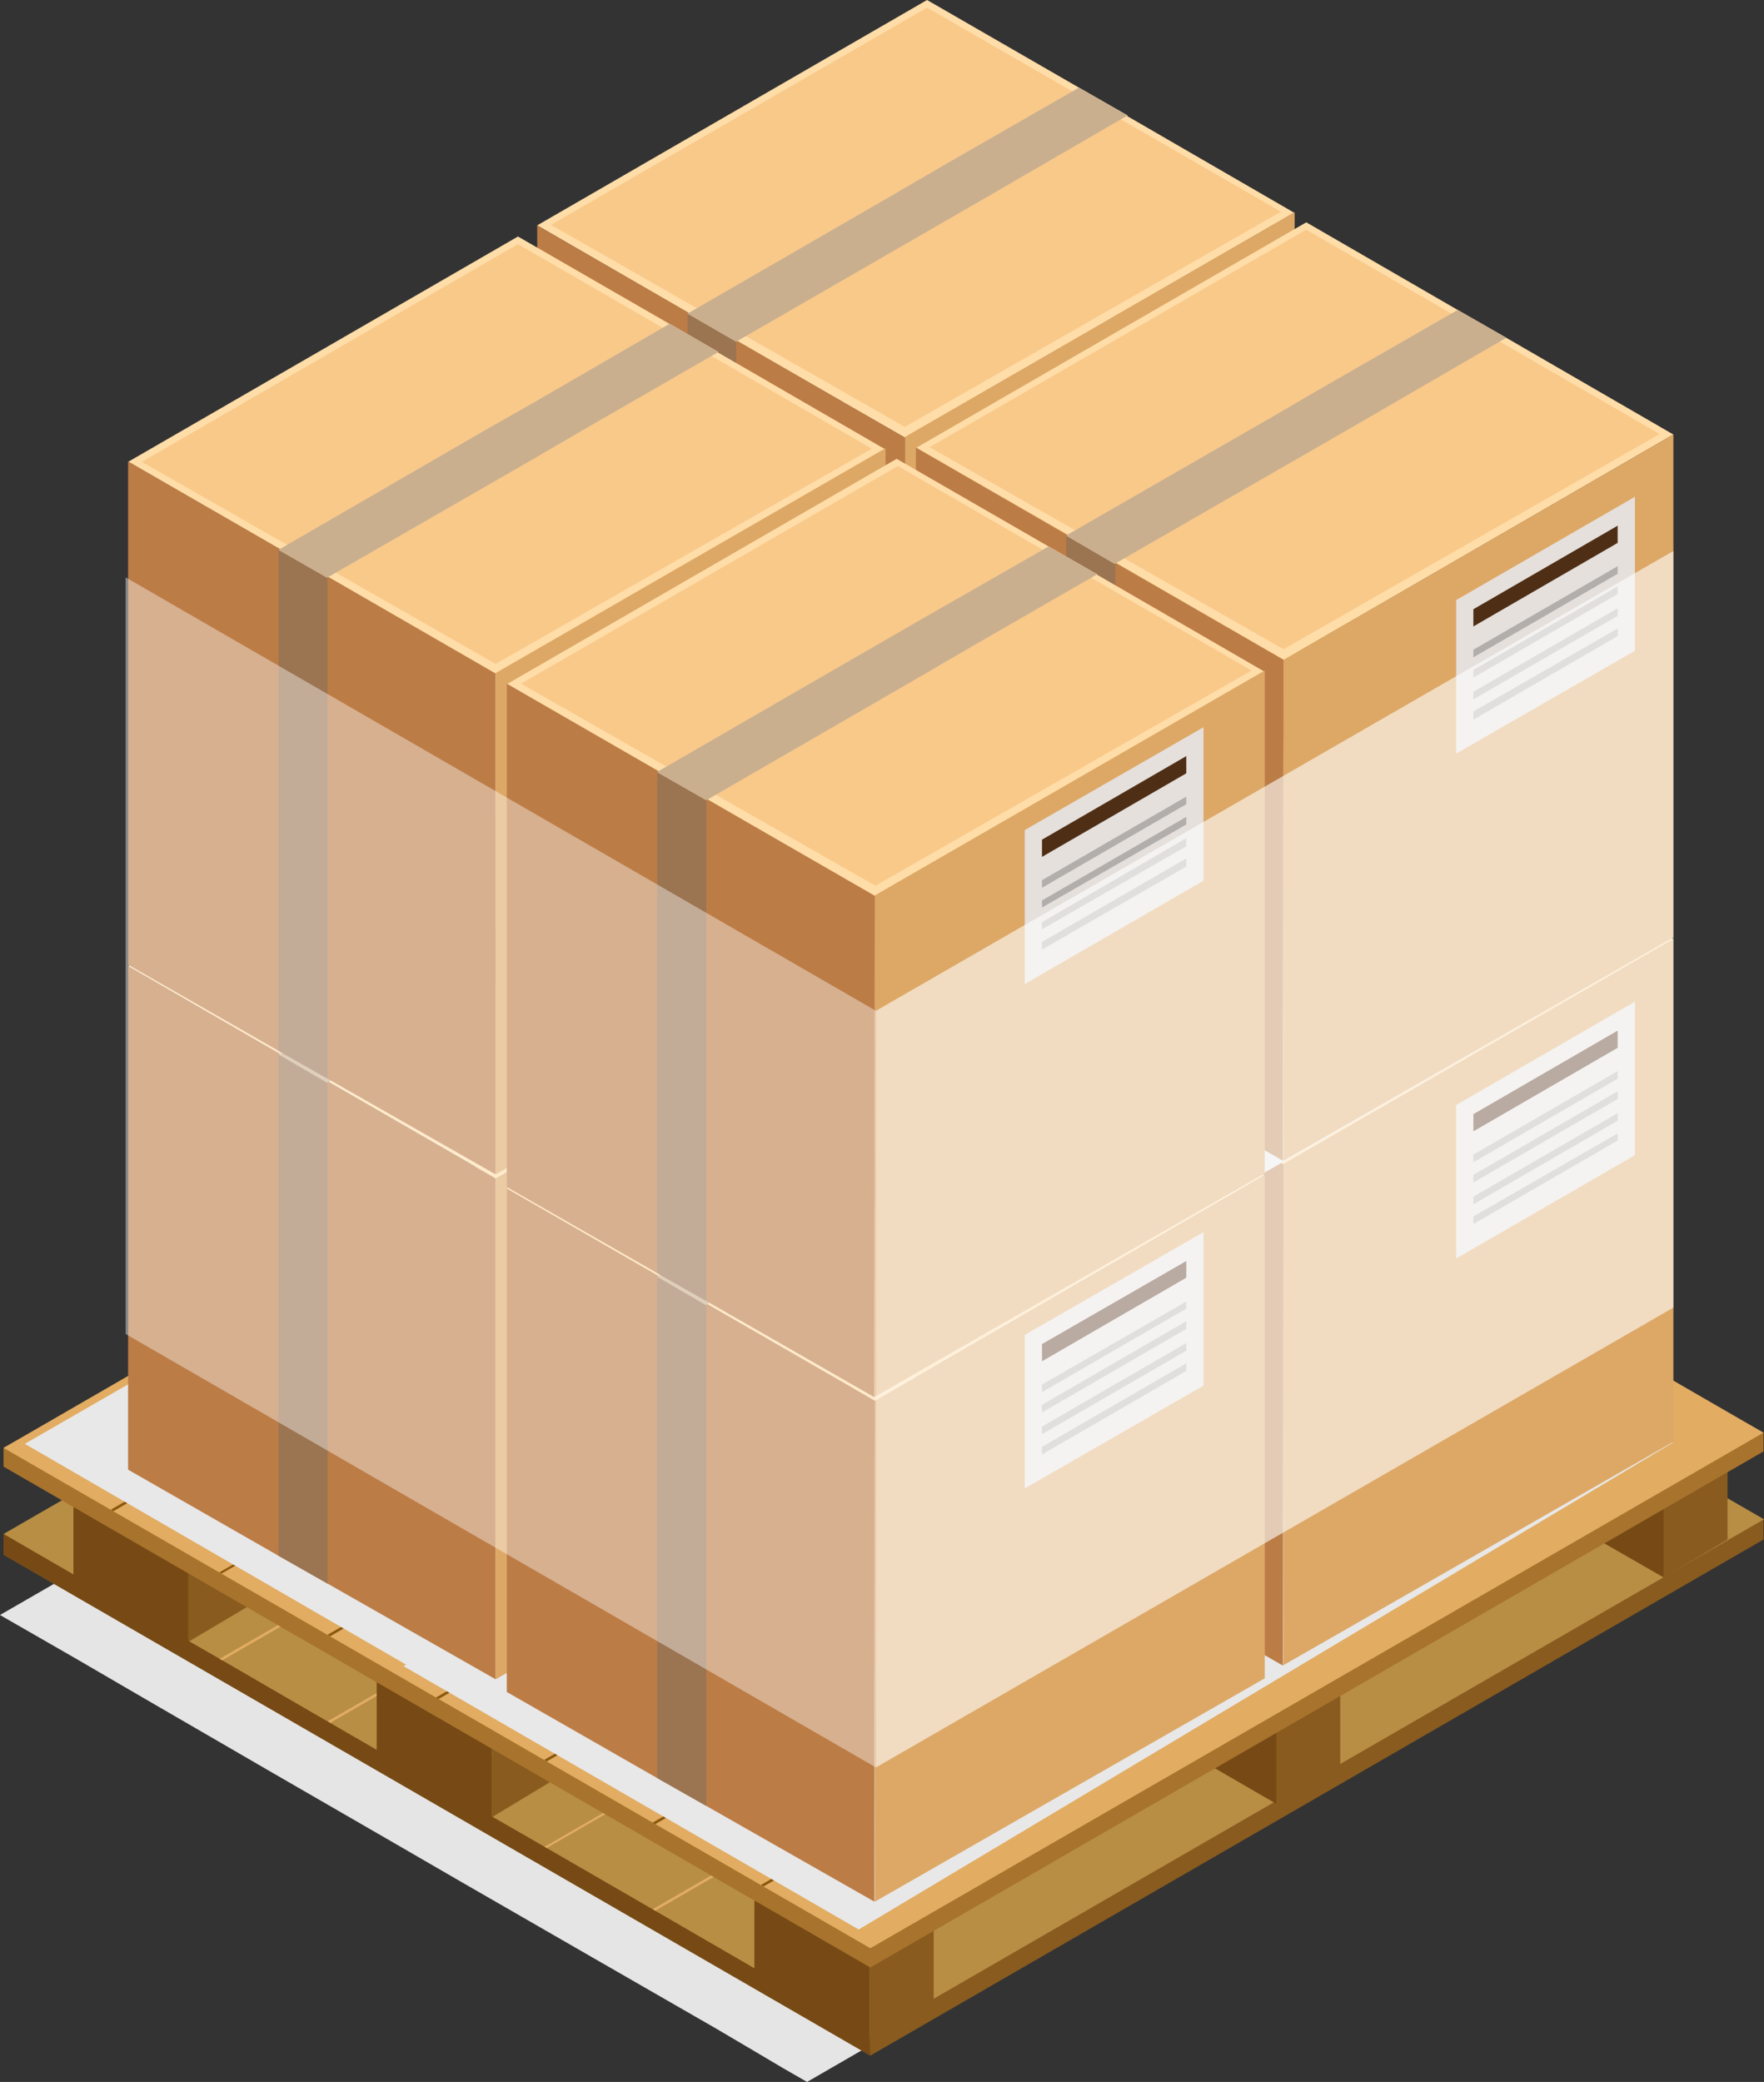 <?xml version="1.0" encoding="UTF-8"?><svg xmlns="http://www.w3.org/2000/svg" viewBox="0 0 34.84 41.11"><rect x="0" y="0" width="34.84" height="41.11" fill="#333333" stroke="none"/><defs><style>.cls-1,.cls-2{mix-blend-mode:multiply;}.cls-1,.cls-3,.cls-4,.cls-5,.cls-6,.cls-7,.cls-8,.cls-9,.cls-10,.cls-11,.cls-12,.cls-13,.cls-14,.cls-15,.cls-16,.cls-17,.cls-18,.cls-19,.cls-20{stroke-width:0px;}.cls-1,.cls-17{fill:#e8e8e8;}.cls-21{opacity:.4;}.cls-22{opacity:.6;}.cls-23{isolation:isolate;}.cls-3{fill:#f9c98a;}.cls-4{fill:#774a15;}.cls-5{fill:#4f2e16;}.cls-6{fill:#89570e;}.cls-7{fill:#895b1f;}.cls-8{fill:#9b7451;}.cls-9{fill:#a8732c;}.cls-10{fill:#dda866;}.cls-11{fill:#caaf8f;}.cls-12{fill:#e2ac62;}.cls-13{fill:#bc7c46;}.cls-14{fill:#b2aeab;}.cls-15{fill:#b78e44;}.cls-16{fill:#fff;}.cls-18{fill:#e5e0dc;}.cls-19{fill:#e5e5e5;}.cls-20{fill:#ffdda8;}</style></defs><g class="cls-23"><g id="Layer_1"><g class="cls-2"><polygon class="cls-19" points="34.5 30.38 15.94 41.11 15.47 40.84 14.93 40.52 14.15 40.06 11.75 38.68 9.11 37.16 7.78 36.39 5.39 35.01 2.82 33.52 1.48 32.74 1.01 32.47 0 31.89 18.56 21.18 19.57 21.76 33.49 29.8 34.5 30.38"/></g><polygon class="cls-7" points="34.83 30.4 17.19 40.59 .07 30.7 .07 30.3 17.71 20.51 34.83 30 34.83 30.4"/><polygon class="cls-15" points="34.84 30 17.19 40.19 16.43 39.75 15.16 39.02 12.89 37.7 10.38 36.25 9.11 35.53 6.83 34.21 4.4 32.79 3.12 32.06 .85 30.75 .07 30.29 .85 29.84 3.12 28.53 4.4 27.79 17.71 20.11 34.84 30"/><polygon class="cls-12" points="19.88 21.37 2.24 31.55 2.19 31.52 19.83 21.34 19.88 21.37"/><polygon class="cls-12" points="22.02 22.6 4.38 32.79 4.33 32.76 21.97 22.57 22.02 22.6"/><polygon class="cls-12" points="24.16 23.84 6.52 34.02 6.47 33.99 24.11 23.81 24.16 23.84"/><polygon class="cls-12" points="26.3 25.07 8.66 35.26 8.61 35.23 26.25 25.04 26.3 25.07"/><polygon class="cls-12" points="28.44 26.31 10.8 36.49 10.75 36.47 28.39 26.28 28.44 26.31"/><polygon class="cls-12" points="30.58 27.54 12.94 37.73 12.89 37.7 30.53 27.51 30.58 27.54"/><polygon class="cls-12" points="32.72 28.78 15.08 38.96 15.03 38.94 32.67 28.75 32.72 28.78"/><path class="cls-4" d="M3.72,27.84v4.58l-2.27-1.31v-2.07c.74-.43,1.51-.81,2.27-1.2Z"/><polygon class="cls-7" points="5 27.8 5 31.66 3.72 32.42 3.72 27.8 5 27.8"/><polygon class="cls-4" points="9.72 31.34 9.72 35.88 7.44 34.56 7.44 31.34 9.72 31.34"/><polygon class="cls-7" points="10.98 31.34 10.98 35.12 9.72 35.88 9.72 31.34 10.98 31.34"/><polygon class="cls-4" points="25.21 31.14 25.21 35.62 22.93 34.3 22.93 31.14 25.21 31.14"/><polygon class="cls-7" points="26.47 31.14 26.47 34.86 25.21 35.62 25.21 31.14 26.47 31.14"/><polygon class="cls-4" points="17.17 35.8 17.17 40.28 14.9 38.96 14.9 35.8 17.17 35.8"/><polygon class="cls-7" points="18.44 35.8 18.44 39.53 17.17 40.28 17.17 35.8 18.44 35.8"/><polygon class="cls-4" points="30.58 28.53 30.58 29.84 32.86 31.15 32.86 28.53 30.58 28.53"/><polygon class="cls-7" points="32.86 28.53 32.86 31.15 34.12 30.4 34.12 28.53 32.86 28.53"/><polygon class="cls-9" points="34.83 28.66 17.19 38.85 .07 28.96 .07 28.59 17.71 18.78 34.83 28.29 34.83 28.66"/><polygon class="cls-12" points="34.83 28.29 17.19 38.47 .07 28.59 17.71 18.4 34.83 28.29"/><polygon class="cls-6" points="19.88 19.65 2.24 29.84 2.19 29.81 19.83 19.62 19.88 19.65"/><polygon class="cls-6" points="22.02 20.89 4.38 31.07 4.33 31.05 21.97 20.86 22.02 20.89"/><polygon class="cls-6" points="24.16 22.12 6.52 32.31 6.47 32.28 24.11 22.1 24.16 22.12"/><polygon class="cls-6" points="26.3 23.36 8.66 33.55 8.61 33.52 26.25 23.33 26.3 23.36"/><polygon class="cls-6" points="28.44 24.59 10.8 34.78 10.75 34.75 28.39 24.57 28.44 24.59"/><polygon class="cls-6" points="30.58 25.83 12.94 36.02 12.89 35.99 30.53 25.8 30.58 25.83"/><polygon class="cls-6" points="32.72 27.07 15.08 37.25 15.03 37.22 32.67 27.04 32.72 27.07"/><polygon class="cls-4" points="17.19 40.59 17.17 40.18 .07 30.29 .07 30.7 17.19 40.59"/><polygon class="cls-1" points="18.33 28.61 18.38 28.58 9.4 23.38 .49 28.51 8.02 32.87 7.97 32.9 16.96 38.1 33.05 28.48 18.33 28.61"/><g class="cls-2"><polygon class="cls-17" points="6.95 24.43 15.94 29.63 24.85 24.5 15.86 19.29 6.95 24.43"/></g><path class="cls-20" d="M22.27,12.25l-.96-.55-3-1.73-7.7,4.45,2.99,1.73.96.55,3.31,1.91,7.69-4.45h0s-3.3-1.91-3.3-1.91Z"/><path class="cls-3" d="M18.31,10.12l-7.43,4.29,6.99,3.99,7.43-4.25-6.99-4.04Z"/><polygon class="cls-13" points="17.87 18.61 17.86 28.5 14.54 26.6 13.58 26.05 10.61 24.36 10.61 14.41 17.87 18.61"/><path class="cls-10" d="M17.87,18.61v9.89s7.7-4.41,7.7-4.41v-9.93l-7.7,4.45Z"/><polygon class="cls-8" points="14.54 16.71 14.54 26.6 13.58 26.05 13.58 16.16 14.54 16.71"/><polygon class="cls-11" points="22.27 12.25 19.58 13.81 18.61 14.36 14.57 16.7 14.54 16.71 13.57 16.16 13.6 16.14 17.65 13.81 18.61 13.25 21.31 11.7 22.27 12.25"/><path class="cls-20" d="M14.19,16.91l-.96-.55-3-1.73-7.7,4.45,2.99,1.73.96.55,3.31,1.91,7.69-4.45h0s-3.3-1.91-3.3-1.91Z"/><path class="cls-3" d="M10.23,14.78l-7.43,4.3,6.99,3.99,7.43-4.25-6.99-4.04Z"/><polygon class="cls-13" points="9.79 23.27 9.79 33.16 6.47 31.27 5.5 30.72 2.53 29.02 2.53 19.08 9.79 23.27"/><path class="cls-10" d="M9.79,23.27v9.89s7.7-4.41,7.7-4.41v-9.93l-7.7,4.45Z"/><polygon class="cls-8" points="6.47 21.38 6.47 31.27 5.5 30.72 5.5 20.82 6.47 21.38"/><polygon class="cls-11" points="14.19 16.91 11.5 18.47 10.54 19.03 6.49 21.36 6.46 21.38 5.5 20.82 5.53 20.81 9.57 18.47 10.54 17.91 13.23 16.36 14.19 16.91"/><g class="cls-2"><polygon class="cls-17" points="14.43 28.82 23.42 34.02 32.33 28.89 23.34 23.69 14.43 28.82"/></g><path class="cls-20" d="M29.75,16.64l-.96-.55-2.99-1.73-7.7,4.45,2.99,1.73.96.55,3.31,1.91,7.69-4.45h0s-3.3-1.91-3.3-1.91Z"/><path class="cls-3" d="M25.79,14.51l-7.43,4.29,6.99,3.99,7.43-4.25-6.99-4.04Z"/><polygon class="cls-13" points="25.35 22.99 25.34 32.89 22.03 30.99 21.06 30.44 18.09 28.75 18.09 18.81 25.35 22.99"/><path class="cls-10" d="M25.35,22.99v9.89s7.7-4.41,7.7-4.41v-9.93l-7.7,4.44Z"/><polygon class="cls-8" points="22.03 21.1 22.03 30.99 21.06 30.44 21.06 20.55 22.03 21.1"/><polygon class="cls-11" points="29.75 16.64 27.06 18.2 26.09 18.76 22.04 21.09 22.02 21.1 21.06 20.55 21.08 20.53 25.13 18.2 26.09 17.64 28.79 16.09 29.75 16.64"/><path class="cls-20" d="M21.67,21.3l-.96-.55-3-1.73-7.7,4.45,2.99,1.72.97.56,3.31,1.91,7.69-4.45h0s-3.3-1.91-3.3-1.91Z"/><path class="cls-3" d="M17.72,19.18l-7.43,4.3,7,3.99,7.43-4.25-6.99-4.04Z"/><polygon class="cls-13" points="17.28 27.66 17.27 37.55 13.95 35.66 12.98 35.11 10.01 33.41 10.01 23.47 17.28 27.66"/><path class="cls-10" d="M17.28,27.66v9.89s7.7-4.41,7.7-4.41v-9.93l-7.7,4.45Z"/><polygon class="cls-8" points="13.95 25.77 13.95 35.66 12.98 35.11 12.98 25.21 13.95 25.77"/><polygon class="cls-11" points="21.67 21.3 18.98 22.86 18.02 23.42 13.97 25.75 13.94 25.77 12.98 25.21 13 25.2 17.05 22.86 18.02 22.3 20.71 20.75 21.67 21.3"/><polygon class="cls-18" points="23.77 27.36 20.24 29.39 20.24 26.36 23.77 24.33 23.77 27.36"/><polygon class="cls-5" points="23.43 25.23 20.58 26.88 20.58 26.54 23.43 24.9 23.43 25.23"/><polygon class="cls-14" points="23.43 25.84 20.58 27.49 20.58 27.34 23.43 25.7 23.43 25.84"/><polygon class="cls-14" points="23.43 26.24 20.58 27.89 20.58 27.74 23.43 26.09 23.43 26.24"/><polygon class="cls-14" points="23.43 26.67 20.58 28.32 20.58 28.17 23.43 26.52 23.43 26.67"/><polygon class="cls-14" points="23.43 27.07 20.58 28.72 20.58 28.57 23.43 26.92 23.43 27.07"/><polygon class="cls-18" points="32.29 22.81 28.76 24.85 28.76 21.82 32.29 19.78 32.29 22.81"/><polygon class="cls-5" points="31.95 20.69 29.1 22.34 29.1 22 31.95 20.35 31.95 20.69"/><polygon class="cls-14" points="31.95 21.3 29.1 22.95 29.1 22.8 31.95 21.15 31.95 21.3"/><polygon class="cls-14" points="31.95 21.7 29.1 23.35 29.1 23.2 31.95 21.55 31.95 21.7"/><polygon class="cls-14" points="31.95 22.13 29.1 23.78 29.1 23.63 31.95 21.98 31.95 22.13"/><polygon class="cls-14" points="31.95 22.52 29.1 24.17 29.1 24.02 31.95 22.38 31.95 22.52"/><g class="cls-2"><polygon class="cls-17" points="6.95 14.46 15.94 19.67 24.85 14.53 15.86 9.33 6.95 14.46"/></g><path class="cls-20" d="M22.27,2.28l-.96-.55-3-1.73-7.7,4.45,2.99,1.73.96.56,3.31,1.9,7.69-4.44h0s-3.3-1.91-3.3-1.91Z"/><path class="cls-3" d="M18.31.15l-7.43,4.29,6.99,3.99,7.43-4.25L18.31.15Z"/><polygon class="cls-13" points="17.87 8.64 17.86 18.53 14.54 16.63 13.58 16.09 10.61 14.39 10.61 4.45 17.87 8.64"/><path class="cls-10" d="M17.87,8.64v9.89s7.7-4.41,7.7-4.41V4.19l-7.7,4.44Z"/><polygon class="cls-8" points="14.54 6.75 14.54 16.63 13.58 16.09 13.58 6.19 14.54 6.75"/><polygon class="cls-11" points="22.27 2.28 19.58 3.84 18.61 4.4 14.57 6.73 14.54 6.75 13.57 6.19 13.6 6.18 17.65 3.84 18.61 3.28 21.31 1.73 22.27 2.28"/><path class="cls-20" d="M14.19,6.95l-.96-.55-3-1.73-7.7,4.45,2.99,1.72.96.56,3.31,1.91,7.69-4.44h0s-3.3-1.91-3.3-1.91Z"/><path class="cls-3" d="M10.23,4.82l-7.43,4.3,6.99,3.99,7.43-4.25-6.99-4.04Z"/><polygon class="cls-13" points="9.79 13.3 9.79 23.19 6.47 21.3 5.5 20.75 2.53 19.05 2.53 9.11 9.79 13.3"/><path class="cls-10" d="M9.79,13.3v9.89s7.7-4.41,7.7-4.41v-9.93l-7.7,4.44Z"/><polygon class="cls-8" points="6.47 11.41 6.47 21.3 5.5 20.75 5.5 10.86 6.47 11.41"/><polygon class="cls-11" points="14.19 6.95 11.5 8.5 10.54 9.06 6.49 11.39 6.46 11.41 5.5 10.86 5.53 10.84 9.57 8.5 10.54 7.95 13.23 6.39 14.19 6.95"/><g class="cls-2"><polygon class="cls-17" points="14.43 18.86 23.42 24.05 32.33 18.92 23.34 13.72 14.43 18.86"/></g><path class="cls-20" d="M29.75,6.67l-.96-.55-2.99-1.73-7.7,4.45,2.99,1.72.96.56,3.31,1.91,7.69-4.45h0s-3.3-1.91-3.3-1.91Z"/><path class="cls-3" d="M25.79,4.54l-7.43,4.29,6.99,3.99,7.43-4.25-6.99-4.04Z"/><polygon class="cls-13" points="25.35 13.03 25.34 22.92 22.03 21.03 21.06 20.47 18.09 18.78 18.09 8.84 25.35 13.03"/><path class="cls-10" d="M25.35,13.03v9.89s7.7-4.41,7.7-4.41v-9.93l-7.7,4.45Z"/><polygon class="cls-8" points="22.03 11.13 22.03 21.03 21.06 20.47 21.06 10.58 22.03 11.13"/><polygon class="cls-11" points="29.75 6.67 27.06 8.23 26.09 8.79 22.04 11.12 22.02 11.14 21.06 10.58 21.08 10.56 25.13 8.23 26.09 7.67 28.79 6.12 29.75 6.67"/><path class="cls-20" d="M21.67,11.34l-.96-.55-3-1.73-7.7,4.45,2.99,1.73.97.56,3.31,1.91,7.69-4.45h0s-3.3-1.91-3.3-1.91Z"/><path class="cls-3" d="M17.72,9.21l-7.43,4.29,7,3.99,7.43-4.25-6.99-4.04Z"/><polygon class="cls-13" points="17.28 17.69 17.27 27.59 13.95 25.69 12.98 25.14 10.01 23.44 10.01 13.5 17.28 17.69"/><path class="cls-10" d="M17.28,17.69v9.89s7.7-4.41,7.7-4.41v-9.93l-7.7,4.44Z"/><polygon class="cls-8" points="13.95 15.8 13.95 25.69 12.98 25.14 12.98 15.25 13.95 15.8"/><polygon class="cls-11" points="21.67 11.34 18.98 12.89 18.02 13.45 13.97 15.79 13.94 15.8 12.98 15.25 13 15.23 17.05 12.89 18.02 12.33 20.71 10.79 21.67 11.34"/><polygon class="cls-18" points="23.77 17.39 20.24 19.43 20.24 16.39 23.77 14.36 23.77 17.39"/><polygon class="cls-5" points="23.43 15.27 20.58 16.92 20.58 16.58 23.43 14.93 23.43 15.27"/><polygon class="cls-14" points="23.43 15.88 20.58 17.53 20.58 17.38 23.43 15.73 23.43 15.88"/><polygon class="cls-14" points="23.43 16.28 20.58 17.92 20.58 17.78 23.43 16.13 23.43 16.28"/><polygon class="cls-14" points="23.43 16.71 20.58 18.35 20.58 18.21 23.43 16.55 23.43 16.71"/><polygon class="cls-14" points="23.43 17.11 20.58 18.75 20.58 18.6 23.43 16.95 23.43 17.11"/><polygon class="cls-18" points="32.29 12.85 28.76 14.88 28.76 11.85 32.29 9.81 32.29 12.85"/><polygon class="cls-5" points="31.95 10.72 29.1 12.37 29.1 12.03 31.95 10.38 31.95 10.72"/><polygon class="cls-14" points="31.95 11.33 29.1 12.98 29.1 12.83 31.95 11.18 31.95 11.33"/><polygon class="cls-14" points="31.95 11.73 29.1 13.38 29.1 13.23 31.95 11.58 31.95 11.73"/><polygon class="cls-14" points="31.95 12.16 29.1 13.81 29.1 13.66 31.95 12.01 31.95 12.16"/><polygon class="cls-14" points="31.95 12.56 29.1 14.21 29.1 14.05 31.95 12.41 31.95 12.56"/><g class="cls-21"><polygon class="cls-16" points="17.3 19.96 2.48 11.4 2.48 26.34 17.3 34.9 17.3 19.96"/></g><g class="cls-22"><polygon class="cls-16" points="17.3 19.96 33.05 10.88 33.05 25.82 17.3 34.9 17.3 19.96"/></g></g></g></svg>